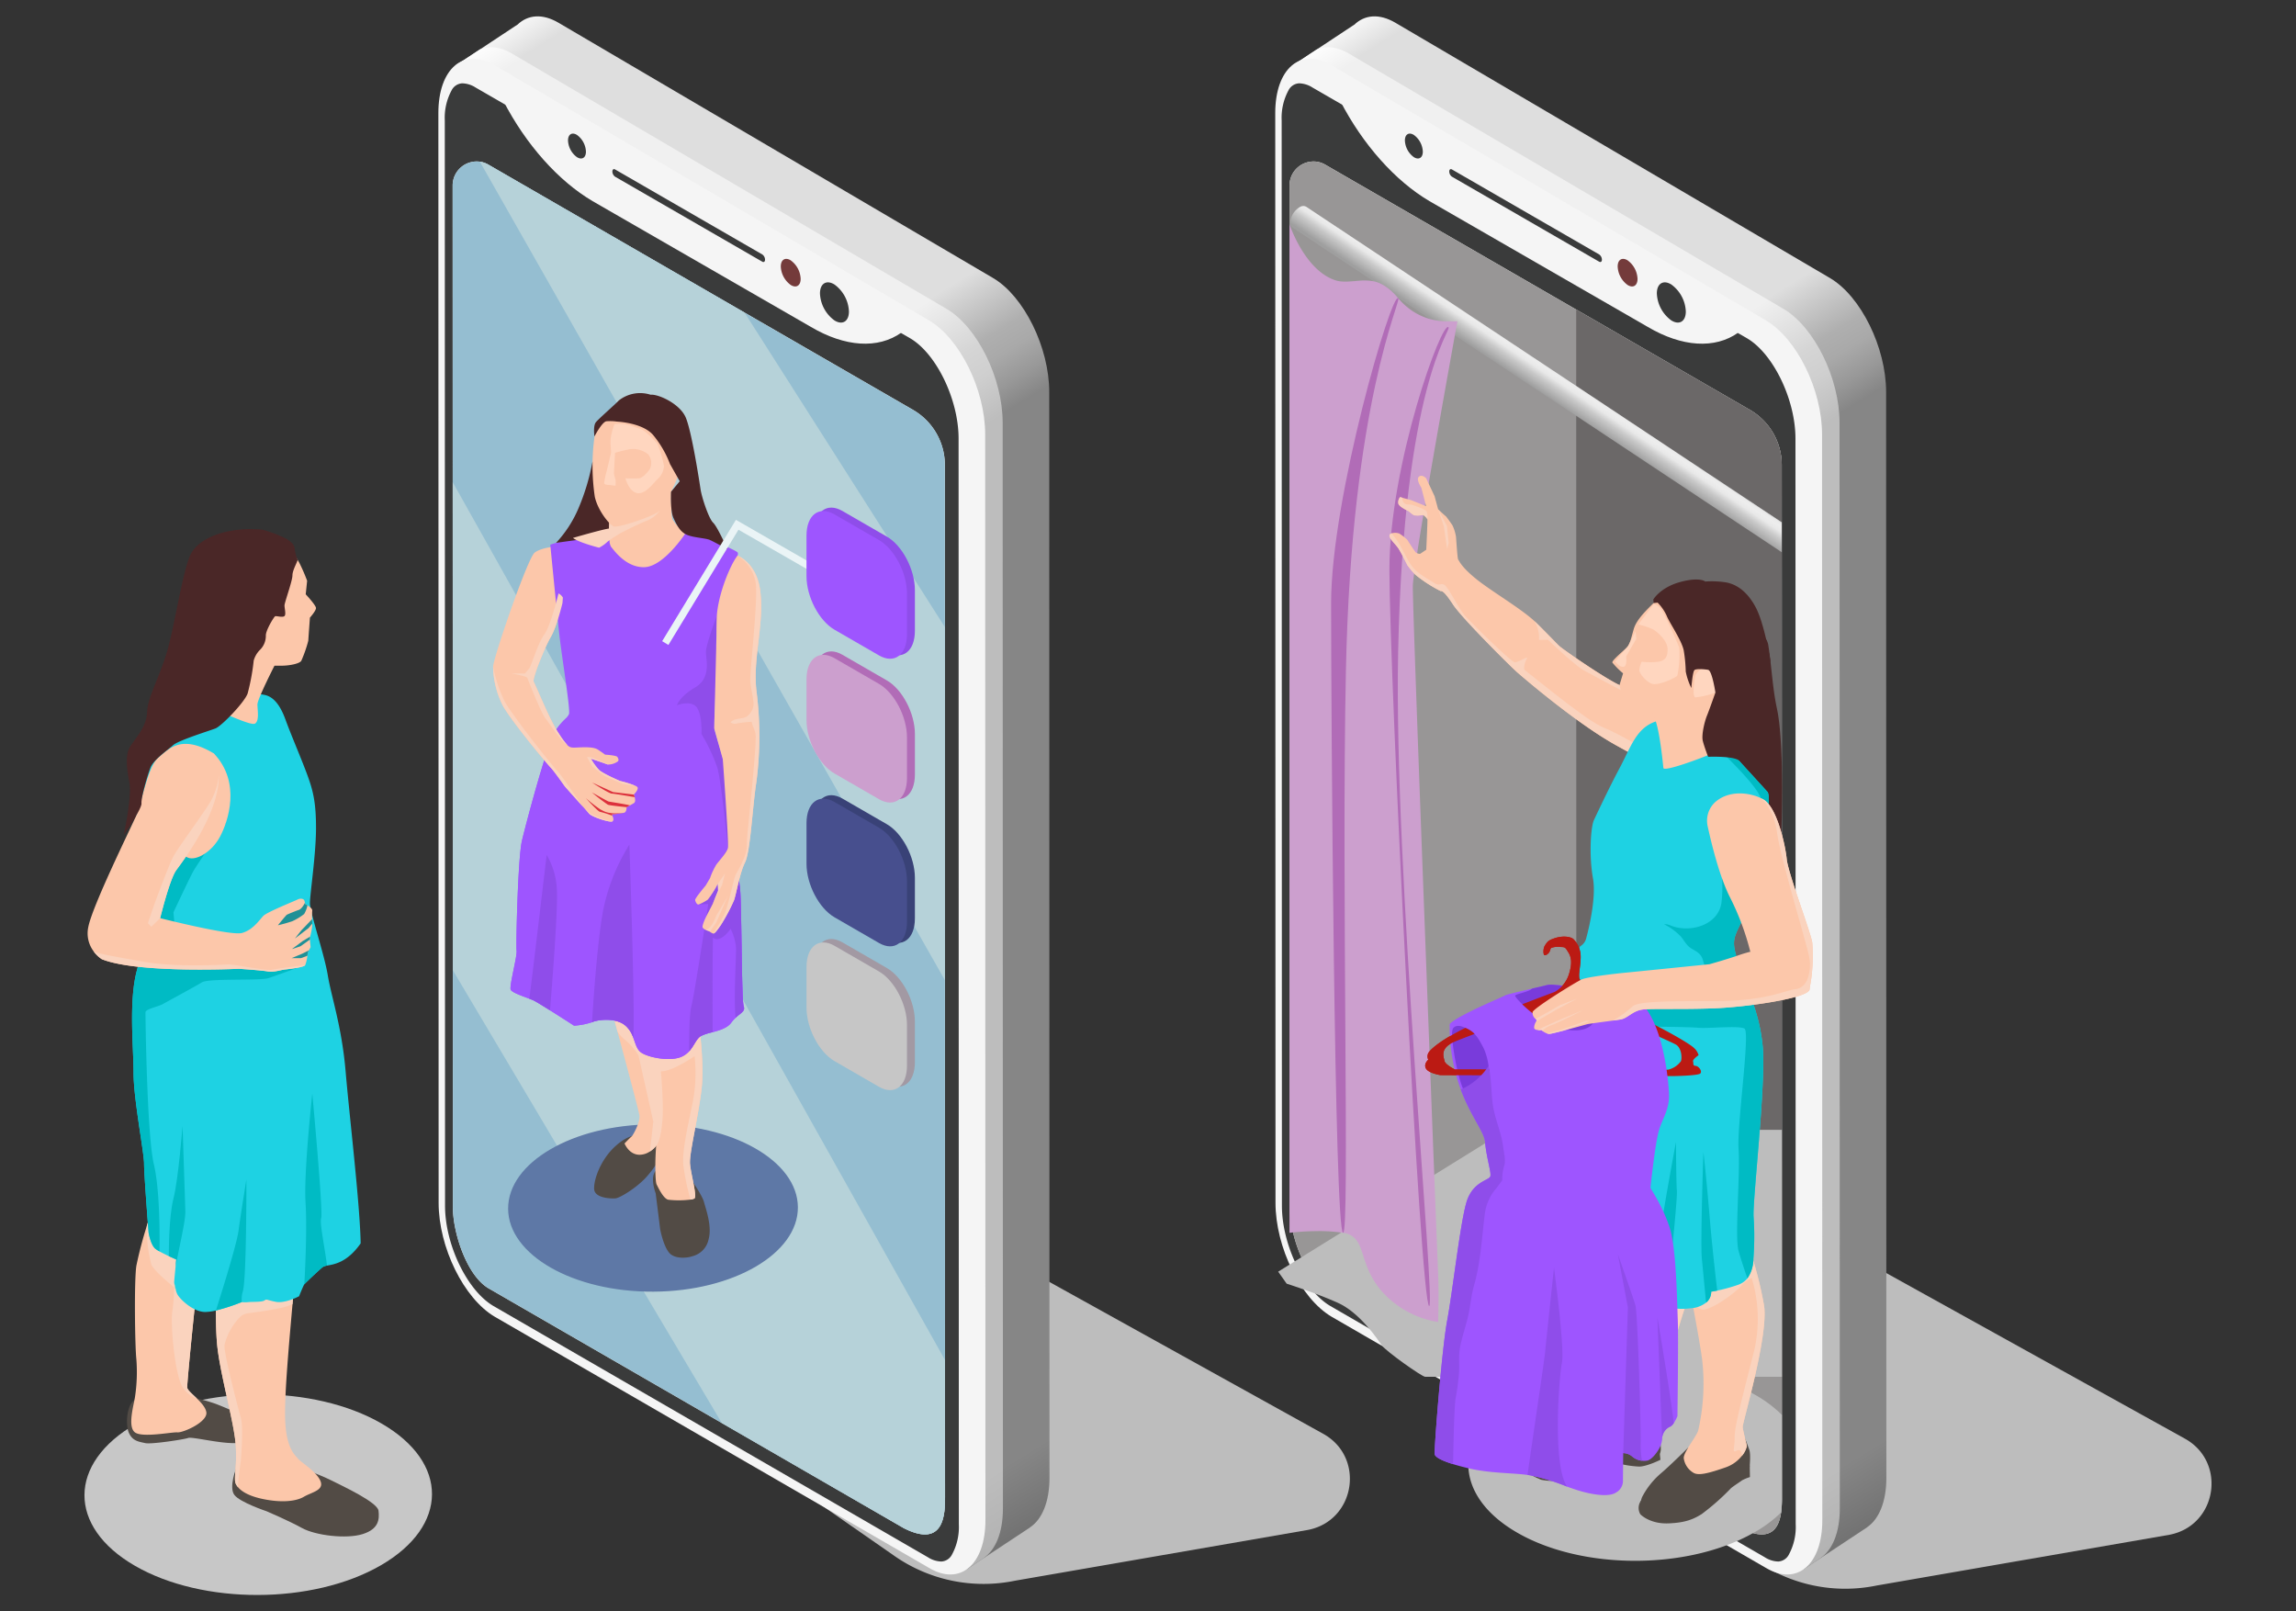 <?xml version="1.0" encoding="UTF-8"?> <svg xmlns="http://www.w3.org/2000/svg" xmlns:xlink="http://www.w3.org/1999/xlink" viewBox="0 0 570 400"><rect x="0" y="0" width="570" height="400" fill="#333333" stroke="none"/><defs><style>.cls-1{isolation:isolate;}.cls-2{fill:#bdbdbd;}.cls-2,.cls-22{mix-blend-mode:multiply;}.cls-3{fill:url(#Безымянный_градиент_505);}.cls-4{fill:url(#Безымянный_градиент_510);}.cls-5{fill:#f5f5f5;}.cls-6{fill:#3a3b3b;}.cls-7{fill:#f3f4f0;}.cls-8{fill:#95bed1;}.cls-9{fill:#b6d2d9;}.cls-10{fill:#743b3b;}.cls-11{fill:url(#Безымянный_градиент_505-2);}.cls-12{fill:url(#Безымянный_градиент_510-2);}.cls-13{fill:#989696;}.cls-14{fill:#6b6868;}.cls-15{fill:#5e78a6;}.cls-16{fill:#8f4dea;}.cls-17{fill:#b16cb7;}.cls-18{fill:#394277;}.cls-19{fill:#a299a3;}.cls-20{fill:#fcc7aa;}.cls-21{fill:#524b45;}.cls-22{fill:#fad3be;}.cls-23{fill:#9e55ff;}.cls-24{fill:#4a2727;}.cls-25{fill:#dc313c;}.cls-26{fill:#ffd6bf;}.cls-27{fill:#cc9fce;}.cls-28{fill:#474f8e;}.cls-29{fill:#c6c6c6;}.cls-30{fill:#eaf4f6;}.cls-31{fill:#c7c7c7;}.cls-32{fill:#1ed2e3;}.cls-33{fill:#00bbc4;}.cls-34{fill:#f5d9a9;}.cls-35{fill:#1f9096;}.cls-36{fill:url(#Безымянный_градиент_216);}.cls-37{fill:#bb1a13;}.cls-38{fill:#793bdb;}</style><linearGradient id="Безымянный_градиент_505" x1="1819.915" y1="1555.625" x2="2211.481" y2="1555.625" gradientTransform="matrix(-0.5, -0.848, 0.865, -0.532, -145.635, 2728.411)" gradientUnits="userSpaceOnUse"><stop offset="0" stop-color="#737373"></stop><stop offset="0.041" stop-color="#868686"></stop><stop offset="0.619" stop-color="#868686"></stop><stop offset="0.634" stop-color="#989898"></stop><stop offset="0.652" stop-color="#a9a9a9"></stop><stop offset="0.666" stop-color="#afafaf"></stop><stop offset="0.707" stop-color="#dedede"></stop><stop offset="0.977" stop-color="#dedede"></stop><stop offset="1" stop-color="#f9f9f9"></stop></linearGradient><linearGradient id="Безымянный_градиент_510" x1="1819.915" y1="1548.811" x2="2210.93" y2="1548.811" gradientTransform="matrix(-0.5, -0.848, 0.865, -0.532, -145.635, 2728.411)" gradientUnits="userSpaceOnUse"><stop offset="0" stop-color="#b3b3b3"></stop><stop offset="0.041" stop-color="#bdbdbd"></stop><stop offset="0.619" stop-color="#bdbdbd"></stop><stop offset="0.621" stop-color="#bebebe"></stop><stop offset="0.647" stop-color="#cfcfcf"></stop><stop offset="0.666" stop-color="#d5d5d5"></stop><stop offset="0.707" stop-color="#f0f0f0"></stop><stop offset="0.977" stop-color="#f0f0f0"></stop><stop offset="1" stop-color="#fff"></stop></linearGradient><linearGradient id="Безымянный_градиент_505-2" x1="1622.413" y1="1870.351" x2="2013.979" y2="1870.351" gradientTransform="matrix(-0.5, -0.848, 0.865, -0.532, -308.937, 2728.411)" xlink:href="#Безымянный_градиент_505"></linearGradient><linearGradient id="Безымянный_градиент_510-2" x1="1622.413" y1="1863.537" x2="2013.428" y2="1863.537" gradientTransform="matrix(-0.5, -0.848, 0.865, -0.532, -308.937, 2728.411)" xlink:href="#Безымянный_градиент_510"></linearGradient><linearGradient id="Безымянный_градиент_216" x1="1024.607" y1="96.737" x2="1020.548" y2="90.719" gradientTransform="matrix(-1, 0, 0, 1, 1405.155, 0)" gradientUnits="userSpaceOnUse"><stop offset="0.09" stop-color="#9f9f9f"></stop><stop offset="0.487" stop-color="#c9c9c9"></stop><stop offset="0.705" stop-color="#e8e8e8"></stop><stop offset="0.843" stop-color="#ededed"></stop><stop offset="0.939" stop-color="#ebebeb"></stop><stop offset="0.973" stop-color="#e4e4e4"></stop><stop offset="0.984" stop-color="#e0e0e0"></stop><stop offset="0.991" stop-color="#eaeaea"></stop></linearGradient></defs><g class="cls-1"><g id="Слой_1" data-name="Слой 1"><path class="cls-2" d="M221.891,386.129a38.7,38.7,0,0,0,30.11,6.261l72.738-12.611c11.762-2.311,14.239-18.042,3.756-23.855l-93.969-52.107a71.797,71.797,0,0,0-48.561-7.681l-75.543,12.465Z"></path><path class="cls-3" d="M128.44,6.151l-.008-.022-15.323,10.135,9.613,15.015,2.013,6.146.058,249.665c.002,11.05,6.275,23.774,13.94,28.276L234.109,371.389l5.941,18.142,15.681-10.371-.006-.019c2.944-1.961,4.82-6.279,4.818-12.312l-.062-269.533c-.003-11.05-6.275-23.775-13.939-28.277L138.662,5.65C134.627,3.28,130.99,3.664,128.44,6.151Z"></path><path class="cls-4" d="M248.984,374.474l-.062-269.533c-.002-11.05-6.275-23.775-13.94-28.277L127.103,13.295c-2.969-1.744-5.718-1.986-7.981-1.007l-2.083,1.377c-.051.047-.108.082-.157.13l-.007-.022-3.765,2.49,9.613,15.015,2.013,6.146.058,249.665c.002,11.05,6.275,23.774,13.94,28.276L234.109,371.389l5.941,18.142,4.123-2.727-.007-.019C247.109,384.824,248.986,380.507,248.984,374.474Z"></path><path class="cls-5" d="M122.831,326.868l107.88,62.383c7.665,4.503,13.934-.855,13.931-11.905l-.062-269.534c-.003-11.05-6.275-23.775-13.939-28.277L122.76,16.168c-7.665-4.503-13.934.855-13.931,11.905l.063,270.519C108.893,309.642,115.166,322.366,122.831,326.868Z"></path><path class="cls-6" d="M233.702,387.627a3.147,3.147,0,0,0,2.65-1.753,14.331,14.331,0,0,0,1.686-7.49l-.062-269.534c-.003-9.657-5.503-21.044-12.01-24.868L118.085,21.735a6.419,6.419,0,0,0-3.328-1.049,3.144,3.144,0,0,0-2.65,1.753,14.326,14.326,0,0,0-1.685,7.49l.062,269.399c.003,9.657,5.502,21.045,12.01,24.867L230.375,386.578A6.412,6.412,0,0,0,233.702,387.627Z"></path><path class="cls-7" d="M112.374,46.002l.019,73.701.028,121.147.009,58.79c0,6.318,3.419,17.029,8.919,20.207l51.785,29.897,6.057,3.502,45.207,26.106c10.219,5.165,10.219-3.902,10.219-7.86l-.009-33.873-.019-94.279-.009-87.655v-.009l-.009-40.237a15.83,15.83,0,0,0-7.906-13.694l-41.816-24.146h-.009l-22.985-13.276L121.256,40.883a5.852,5.852,0,0,0-2.118-.743A5.96,5.96,0,0,0,112.374,46.002Z"></path><path class="cls-8" d="M112.374,46.002l.019,73.701.028,121.147.009,58.79c0,6.318,3.419,17.029,8.919,20.207l51.785,29.897,6.057,3.502,45.207,26.106c10.219,5.165,10.219-3.902,10.219-7.86l-.009-33.873-.019-94.279-.009-87.655v-.009l-.009-40.237a15.83,15.83,0,0,0-7.906-13.694l-41.816-24.146h-.009l-22.985-13.276L121.256,40.883a5.852,5.852,0,0,0-2.118-.743A5.96,5.96,0,0,0,112.374,46.002Z"></path><path class="cls-9" d="M119.137,40.14l115.452,203.2-.009-87.655v-.009L184.849,77.599h-.009l-22.985-13.276L121.256,40.883A5.852,5.852,0,0,0,119.137,40.14Z"></path><path class="cls-9" d="M112.393,119.703l.028,121.147,66.77,112.395,45.207,26.106c10.219,5.165,10.219-3.902,10.219-7.86l-.009-33.873Z"></path><path class="cls-5" d="M147.118,49.929,201.313,81.153c8.508,5.012,16.673,5.526,22.463,1.414l.555-.936L124.978,23.793l-.013,1.268C130.558,35.878,138.61,44.917,147.118,49.929Z"></path><path class="cls-6" d="M210.755,77.326a8.717,8.717,0,0,0-3.596-6.7c-1.985-1.238-3.594-.246-3.593,2.216a8.716,8.716,0,0,0,3.595,6.7C209.146,80.78,210.755,79.788,210.755,77.326Z"></path><path class="cls-6" d="M145.464,37.643a5.394,5.394,0,0,0-2.225-4.146c-1.228-.766-2.224-.152-2.224,1.371a5.394,5.394,0,0,0,2.225,4.146C144.469,39.781,145.464,39.167,145.464,37.643Z"></path><path class="cls-10" d="M198.77,69.224a5.979,5.979,0,0,0-2.466-4.595c-1.362-.849-2.465-.169-2.465,1.519a5.978,5.978,0,0,0,2.466,4.595C197.666,71.593,198.771,70.912,198.77,69.224Z"></path><path class="cls-6" d="M152.702,43.865,189.251,64.967c.372.215.675-.013.675-.51h0a1.615,1.615,0,0,0-.675-1.289L152.702,42.066c-.372-.215-.674.013-.674.51h0A1.615,1.615,0,0,0,152.702,43.865Z"></path><path class="cls-2" d="M435.8,387.325a38.7,38.7,0,0,0,30.11,6.261l72.738-12.611c11.762-2.311,14.239-18.042,3.756-23.855l-93.969-52.107a71.797,71.797,0,0,0-48.561-7.681l-75.543,12.465Z"></path><path class="cls-11" d="M336.202,6.151l-.008-.022L320.871,16.264l9.613,15.015,2.013,6.146.058,249.665c.002,11.05,6.275,23.774,13.939,28.276l95.376,56.024,5.941,18.142,15.681-10.371-.006-.019c2.944-1.961,4.82-6.279,4.818-12.312l-.062-269.533c-.003-11.05-6.275-23.775-13.94-28.277L346.423,5.65C342.388,3.28,338.751,3.664,336.202,6.151Z"></path><path class="cls-12" d="M456.746,374.474l-.062-269.533c-.002-11.05-6.275-23.775-13.94-28.277L334.864,13.295c-2.969-1.744-5.718-1.986-7.981-1.007l-2.083,1.377c-.051.047-.108.082-.157.13l-.007-.022-3.765,2.49,9.613,15.015,2.013,6.146.058,249.665c.002,11.05,6.275,23.774,13.939,28.276l95.376,56.024,5.941,18.142,4.123-2.727-.007-.019C454.87,384.824,456.747,380.507,456.746,374.474Z"></path><path class="cls-5" d="M330.592,326.868,438.472,389.251c7.665,4.503,13.934-.855,13.931-11.905l-.062-269.534c-.003-11.05-6.275-23.775-13.94-28.277L330.521,16.168c-7.665-4.503-13.934.855-13.931,11.905l.063,270.519C316.654,309.642,322.928,322.366,330.592,326.868Z"></path><path class="cls-6" d="M441.463,387.627a3.147,3.147,0,0,0,2.65-1.753,14.332,14.332,0,0,0,1.686-7.49l-.062-269.534c-.003-9.657-5.503-21.044-12.01-24.868L325.846,21.735a6.419,6.419,0,0,0-3.327-1.049,3.144,3.144,0,0,0-2.65,1.753,14.327,14.327,0,0,0-1.685,7.49l.062,269.399c.003,9.657,5.502,21.045,12.01,24.867L438.137,386.578A6.413,6.413,0,0,0,441.463,387.627Z"></path><path class="cls-7" d="M320.135,46.002l.019,73.701.028,121.147.009,58.79c0,6.318,3.419,17.029,8.919,20.207l51.785,29.897,6.057,3.502L432.159,379.352c10.219,5.165,10.219-3.902,10.219-7.86l-.009-33.873-.019-94.279-.009-87.655v-.009l-.009-40.237a15.83,15.83,0,0,0-7.906-13.694l-41.816-24.146h-.009L369.616,64.323,329.017,40.883a5.851,5.851,0,0,0-2.118-.743A5.96,5.96,0,0,0,320.135,46.002Z"></path><path class="cls-13" d="M320.13,46.002l.019,73.701.028,121.147.009,58.79a33.073,33.073,0,0,0,2.899,12.458c1.505,3.382,3.558,6.327,6.02,7.748L367.084,341.772l8.9,5.138,4.905,2.834,6.057,3.502,45.207,26.106a16.681,16.681,0,0,0,3.047,1.226c4.979,1.375,6.503-1.849,6.968-5.119a28.252,28.252,0,0,0,.204-3.967l-.009-20.272V318.016l-.009-37.543-.009-37.134-.009-87.655V140.969l-.009-25.53a15.83,15.83,0,0,0-7.906-13.694l-41.816-24.146h-.009l-1.291-.753L369.611,64.323,329.012,40.883a5.852,5.852,0,0,0-2.118-.743A5.96,5.96,0,0,0,320.13,46.002Z"></path><path class="cls-14" d="M391.304,76.846V93.569l.028,121.147L391.341,273.506a33.049,33.049,0,0,0,2.889,12.459c1.514,3.382,3.568,6.327,6.029,7.748L438.239,315.638l4.125,2.378-.009-37.543-.009-37.134-.009-87.655V140.969l-.009-25.53a15.83,15.83,0,0,0-7.906-13.694l-41.816-24.146h-.009Z"></path><path class="cls-5" d="M354.879,49.929l54.195,31.225c8.508,5.012,16.673,5.526,22.463,1.414l.555-.936-99.354-57.838-.013,1.268C338.319,35.878,346.371,44.917,354.879,49.929Z"></path><path class="cls-6" d="M418.516,77.326a8.717,8.717,0,0,0-3.597-6.7c-1.985-1.238-3.594-.246-3.593,2.216a8.716,8.716,0,0,0,3.595,6.7C416.907,80.78,418.516,79.788,418.516,77.326Z"></path><path class="cls-6" d="M353.226,37.643a5.394,5.394,0,0,0-2.225-4.146c-1.228-.766-2.224-.152-2.224,1.371a5.394,5.394,0,0,0,2.225,4.146C352.23,39.781,353.226,39.167,353.226,37.643Z"></path><path class="cls-10" d="M406.531,69.224a5.979,5.979,0,0,0-2.466-4.595c-1.362-.849-2.465-.169-2.465,1.519a5.978,5.978,0,0,0,2.466,4.595C405.428,71.593,406.532,70.912,406.531,69.224Z"></path><path class="cls-6" d="M360.463,43.865,397.012,64.967c.372.215.675-.013.675-.51h0a1.615,1.615,0,0,0-.675-1.289L360.463,42.066c-.373-.215-.674.013-.674.51h0A1.615,1.615,0,0,0,360.463,43.865Z"></path><ellipse class="cls-15" cx="162.113" cy="299.875" rx="35.97" ry="20.766" transform="translate(-1.624 0.884) rotate(-0.311)"></ellipse><path class="cls-16" d="M209.137,155.467l11.042,6.375c3.839,2.217,6.952-.136,6.952-5.256V146.5c0-5.119-3.113-11.066-6.952-13.283l-11.042-6.375c-3.839-2.217-6.952.136-6.952,5.256v10.086C202.185,147.303,205.297,153.25,209.137,155.467Z"></path><path class="cls-17" d="M209.137,191.162l11.042,6.375c3.839,2.217,6.952-.136,6.952-5.256V182.195c0-5.119-3.113-11.067-6.952-13.283l-11.042-6.375c-3.839-2.217-6.952.136-6.952,5.256v10.086C202.185,182.998,205.297,188.945,209.137,191.162Z"></path><path class="cls-18" d="M209.137,226.857l11.042,6.375c3.839,2.217,6.952-.136,6.952-5.256V217.89c0-5.119-3.113-11.066-6.952-13.283l-11.042-6.375c-3.839-2.217-6.952.136-6.952,5.256v10.086C202.185,218.694,205.297,224.641,209.137,226.857Z"></path><path class="cls-19" d="M209.137,262.553l11.042,6.375c3.839,2.217,6.952-.136,6.952-5.256V253.586c0-5.119-3.113-11.067-6.952-13.283l-11.042-6.375c-3.839-2.217-6.952.136-6.952,5.256V249.27C202.185,254.389,205.297,260.336,209.137,262.553Z"></path><path class="cls-20" d="M127.378,169.808a39.619,39.619,0,0,0,4.151.03c.629-.084,1.013-.272.94-.665-.203-1.046,2.7-8.332,4.262-11.042,1.563-2.704,2.907-8.425,2.907-8.425s.044-.523.103-1.371c.221-3.499.558-12.516-1.851-12.648,0,0-3.398.192-5.143,1.482-1.747,1.278-10.338,26.329-10.323,28.306C122.438,167.452,125.092,169.788,127.378,169.808Z"></path><path class="cls-21" d="M158.627,281.833s-2.351-.544-5.969,2.799-5.286,8.271-5.156,10.538c.131,2.267,4.103,2.381,5.236,2.315,1.134-.065,5.206-2.583,7.581-5.132a25.084,25.084,0,0,0,3.749-5.339l2.972-8.515Z"></path><path class="cls-21" d="M171.374,292.498s2.959,4.198,3.399,5.894c.44,1.696,2.04,5.987,1.149,9.219a5.448,5.448,0,0,1-4.039,4.233c-1.237.459-4.469.786-5.827-.948-1.358-1.734-2.116-5.369-2.19-5.968-.075-.6-1.084-8.692-1.084-8.692s-1.452-3.704-.079-5.511C164.077,288.917,171.374,292.498,171.374,292.498Z"></path><path class="cls-20" d="M163.103,282.542c-.574,4.334-.49,10.718-.09,11.483.399.76,1.66,3.544,2.909,3.796a23.139,23.139,0,0,0,5.494-.034,2.884,2.884,0,0,0,.965-.267c.748-.495-.837-5.881-1.072-8.592-.234-2.711,2.164-11.943,2.905-19.038.735-7.094-1.093-18.534-1.093-18.534a11.074,11.074,0,0,0-.286-1.267c-2.808-10.111-16.978-9.385-16.714-7.269.078.624.722,3.734,1.585,7.974.764,3.735,1.698,8.344,2.576,12.893l.007.005C161.93,272.208,163.374,280.517,163.103,282.542Z"></path><path class="cls-20" d="M156.807,282.109c-.322.247-1.762,1.742-1.762,1.742s1.051,2.713,3.601,2.803a4.614,4.614,0,0,0,2.683-.804,6.534,6.534,0,0,0,1.577-1.421s1.221-.999,1.589-7.03c.361-6.037-1.201-20.761-2.097-26.434-.503-3.201-4.704-6.227-8.27-8.261a50.382,50.382,0,0,0-5.141-2.55s.696,2.55,1.712,6.308c.741,2.721,1.648,6.085,2.588,9.566,2.563,9.521,5.345,19.958,5.458,20.869C158.957,278.595,157.136,281.867,156.807,282.109Z"></path><path class="cls-22" d="M157.706,250.795c.764,3.735,1.698,8.344,2.576,12.893l.007.005a4.265,4.265,0,0,0,4.032,2.256c2.886-.153,8.115-3.777,8.115-3.777a38.371,38.371,0,0,1-.547,11.869c-1.326,6.456-2.624,12.013-2.213,15.457a59.541,59.541,0,0,0,1.74,8.29,2.884,2.884,0,0,0,.965-.267c.748-.495-.837-5.881-1.072-8.592-.234-2.711,2.164-11.943,2.905-19.038.735-7.094-1.093-18.534-1.093-18.534a11.074,11.074,0,0,0-.286-1.267c-.409.039-.84.099-1.294.174C168.147,250.827,161.534,249.751,157.706,250.795Z"></path><path class="cls-22" d="M150.699,246.463c.741,2.721,1.648,6.085,2.588,9.566a8.267,8.267,0,0,0,1.591,1.872,14.839,14.839,0,0,1,3.636,4.107l3.669,16.386s-.607,5.629-.854,7.456a6.534,6.534,0,0,0,1.577-1.421s1.221-.999,1.589-7.03c.361-6.037-1.201-20.761-2.097-26.434-.503-3.201-4.704-6.227-8.27-8.261Z"></path><path class="cls-23" d="M126.794,245.693c.412.862,4.364,2.038,5.658,2.644,1.292.594,10.069,6.277,10.069,6.277a18.091,18.091,0,0,0,4.46-.861c1.293-.618,5.781-1.251,8.241.799,2.466,2.049,2.119,5.369,3.877,6.672,1.764,1.303,7.298,2.366,10.112,1.102,2.814-1.264,3.149-4.046,4.695-5.079,1.546-1.033,6.028-1.129,7.646-3.389a8.093,8.093,0,0,1,1.056-1.197c1.308-1.229,2.469-1.641,2.021-2.84-.574-1.524-.483-26.428-.938-29.489-.462-3.066-2.612-25.584-3.883-30.498-1.27-4.914-2.34-7.777-2.495-9.024a11.153,11.153,0,0,1-.009-1.144c.103-3.916.87-15.977.69-17.416-.206-1.649-.476-1.767.371-9.229.082-.71.194-1.425.337-2.131,1.331-6.712,5.03-12.983,4.431-13.736-.664-.831-11.717-5.237-13.784-5.357-1.399-.081-8.055-.475-12.992-.615a46.181,46.181,0,0,0-5.155.022c-1.33.178-5.439,1.311-8.953,2.328-3.04.872-5.639,1.659-5.639,1.659s1.631,16.743,2.274,22.527c.647,5.777,2.764,18.453,2.367,19.568s-1.378,1.158-3.368,4.147c-1.984,2.988-7.317,23.066-8.311,27.3s-1.503,25.842-1.325,27.263S126.382,244.831,126.794,245.693Z"></path><path class="cls-23" d="M126.794,245.693c.33.69,2.931,1.583,4.619,2.219.422.16.781.305,1.039.424.516.234,2.218,1.282,4.088,2.456,2.808,1.769,5.981,3.821,5.981,3.821a18.091,18.091,0,0,0,4.46-.861c1.293-.618,5.781-1.251,8.241.799a6.903,6.903,0,0,1,2.001,3.057l.001.006c.553,1.453.869,2.863,1.875,3.608,1.764,1.303,7.298,2.366,10.112,1.102a5.579,5.579,0,0,0,1.865-1.353c1.234-1.335,1.716-2.985,2.829-3.726a11.812,11.812,0,0,1,3.021-1.022c1.745-.461,3.676-1.043,4.625-2.367,1.618-2.26,3.645-2.513,3.077-4.037-.574-1.524-.483-26.428-.938-29.489-.462-3.066-2.612-25.584-3.883-30.498-1.27-4.914-2.34-7.777-2.495-9.024a11.153,11.153,0,0,1-.009-1.144c-2.568,2.799-6.506,5.153-19.028,6.355-14.14,1.361-17.025-8.734-17.025-8.734-.397,1.115-1.378,1.158-3.368,4.147-1.984,2.988-7.317,23.066-8.311,27.3s-1.503,25.842-1.325,27.263S126.382,244.831,126.794,245.693Z"></path><path class="cls-16" d="M171.714,249.45c-.678,2.575-.573,7.903-.639,11.522,1.234-1.335,1.716-2.985,2.829-3.726a11.812,11.812,0,0,1,3.021-1.022c-.048-7.173-.133-29.925.516-33.069a16.5,16.5,0,0,0-.306-7.287S172.54,246.303,171.714,249.45Z"></path><path class="cls-16" d="M149.702,226.163c-1.667,9.19-2.722,27.589-2.722,27.589,1.293-.618,5.781-1.251,8.241.799a6.903,6.903,0,0,1,2.001,3.057c.465-6.915-.973-47.942-.973-47.942A48.979,48.979,0,0,0,149.702,226.163Z"></path><path class="cls-16" d="M131.412,247.912c.422.16.781.305,1.039.424.516.234,2.218,1.282,4.088,2.456,0,0,2.03-24.154,1.716-29.747a18.354,18.354,0,0,0-2.543-8.817S131.714,246.035,131.412,247.912Z"></path><path class="cls-16" d="M174.451,230.28s2.102,3.038,3.751,2.833c1.649-.205,3.183-2.553,3.183-2.553a13.222,13.222,0,0,1,1.332,4.578c.107,1.88-.607,12.224-.111,17.521,1.308-1.229,2.469-1.641,2.021-2.84-.574-1.524-.483-26.428-.938-29.489-.462-3.066-2.612-25.584-3.883-30.498-1.27-4.914-2.34-7.777-2.495-9.024a11.153,11.153,0,0,1-.009-1.144c.103-3.916.87-15.977.69-17.416-.206-1.649-.476-1.767.371-9.229.082-.71.194-1.425.337-2.131l-.001-.012s-3.496,8.979-3.444,11.007c.051,2.022,1.307,6.432-2.665,8.754s-4.521,4.418-4.521,4.418,3.587-1.361,4.946.601c1.359,1.962,1.133,6.551,1.133,6.551a45.587,45.587,0,0,1,3.921,8.298c1.042,3.524,2.636,19.967,2.636,19.967l-4.441,7.508-2.891,6.553,3.58-.197s.172,2.895.158,3.366C177.093,228.173,174.451,230.28,174.451,230.28Z"></path><path class="cls-24" d="M147.105,114.507a54.702,54.702,0,0,1-3.48,11.636,29.268,29.268,0,0,1-5.578,8.616s7.882-1.131,9.249-1.153c1.367-.023,5.866-2.232,5.866-2.232l1.902-2.014Z"></path><path class="cls-20" d="M124.916,175.315c2.515,4.302,10.986,14.407,11.793,15.22.813.812,3.35,4.454,3.532,4.687.13.166,2.827,3.186,4.609,5.173.029.039.057.066.079.094a.006.006,0,0,0,.007.005c.664.739,1.187,1.32,1.379,1.533.705.771,4.941,2.173,5.666,1.881a.426.426,0,0,0,.169-.112c.256-.288.066-.891-.105-1.278l-.007-.005a3.815,3.815,0,0,0-.18-.367,29.641,29.641,0,0,0,3.052-.381c.737-.195.635-1.401.635-1.401s.378-.193.846-.44l.006-.001c.307-.172.655-.362.955-.545.448-.263.36-.97.209-1.494a4.831,4.831,0,0,0-.225-.636s1.225-1.164.946-1.792a1.009,1.009,0,0,0-.426-.337l-.006.001a24.543,24.543,0,0,0-3.925-1.252s-4.238-1.804-5.214-2.748a14.822,14.822,0,0,1-2.016-2.787c.165.052,2.825.926,3.863,1.339a1.655,1.655,0,0,0,.519.112,4.034,4.034,0,0,0,2.291-.767c.323-.241.158-.781-.144-1.151-.301-.364-3.008-.538-3.008-.538s-.734-.566-1.781-1.245c-1.047-.685-3.171-.622-5.192-.522-1.18.056-1.695.083-2.388-.591a19.929,19.929,0,0,1-2.035-2.742c-2.328-3.436-4.906-10.045-6.353-13.055a4.396,4.396,0,0,0-2.141-1.98,12.907,12.907,0,0,0-4.884-1.078l-3.021-.64A22.086,22.086,0,0,0,124.916,175.315Z"></path><path class="cls-25" d="M150.903,199.756c.601.23,4.643.608,4.643.608s.378-.193.846-.44c-1.327-.34-5.031-.889-5.302-.959-.289-.073-4.143-2.26-4.143-2.26A44.5,44.5,0,0,0,150.903,199.756Z"></path><path class="cls-25" d="M151.893,197.002c.722.026,5.67.882,5.67.882a4.831,4.831,0,0,0-.225-.636l-5.15-.624-5.235-2.379C147.197,194.403,151.191,196.986,151.893,197.002Z"></path><path class="cls-25" d="M152.038,202.513a3.815,3.815,0,0,0-.18-.367,29.641,29.641,0,0,0,3.052-.381c-4.323.539-5.243-.637-5.759-.767a33.857,33.857,0,0,1-3.714-2.88c.339.378,3.093,3.414,3.518,3.403A21.406,21.406,0,0,1,152.038,202.513Z"></path><path class="cls-22" d="M124.916,175.315c2.515,4.302,10.986,14.407,11.793,15.22.813.812,3.35,4.454,3.532,4.687.13.166,2.827,3.186,4.609,5.173-.93-1.157-5.131-7.599-6.574-9.112-1.492-1.567-11.154-13.759-13.033-17.251a34.941,34.941,0,0,1-2.821-8.557A22.086,22.086,0,0,0,124.916,175.315Z"></path><path class="cls-22" d="M126.972,167.191s3.728.601,3.949,1.103c.052.127.278.714.607,1.544,1.008,2.517,2.968,7.296,3.922,8.548,1.274,1.668,4.143,6.015,5.406,6.584a19.929,19.929,0,0,1-2.035-2.742c-2.328-3.436-4.906-10.045-6.353-13.055-.203-1.046,2.7-8.332,4.262-11.042,1.563-2.704,2.907-8.425,2.907-8.425s.044-.523.103-1.371a2.75,2.75,0,0,0-1.083-1.022s-1.964,8.082-3.529,10.183c-1.565,2.101-3.352,8.03-3.681,8.375-.334.346-1.12,1.321-1.12,1.321Z"></path><path class="cls-22" d="M145.727,187.943l1.334,2.342s2.333,1.865,2.996,2.294c.662.423,4.569,2.018,4.569,2.018l3.226.523a24.543,24.543,0,0,0-3.925-1.252s-4.238-1.804-5.214-2.748a14.822,14.822,0,0,1-2.016-2.787c.165.052,2.825.926,3.863,1.339a1.655,1.655,0,0,0,.519.112s-3.375-1.43-3.707-1.645A5.347,5.347,0,0,0,145.727,187.943Z"></path><path class="cls-20" d="M151.701,135.743c.524.543,3.594,5.233,8.339,5.05,4.75-.191,10.033-8.266,10.033-8.266s-.305-.297-.725-.732a17.738,17.738,0,0,1-2.387-2.832c-.382-.866-.371-6.883-.371-6.883l-1.218-1.998c-1.402-1.768-14.087,3.785-14.009,5.249.017.381.013.979-.005,1.669-.041,1.43-.139,3.233-.158,4.203a4.135,4.135,0,0,0,.017.674c.058.218.037,1.268.101,2.228A3.325,3.325,0,0,0,151.701,135.743Z"></path><path class="cls-22" d="M142.248,133.53c1.373,1.144,6.484,2.431,6.484,2.431a8.917,8.917,0,0,0,1.824-1.244,4.893,4.893,0,0,1,.764-.613c.956-.686,2.427-1.587,2.603-1.683.125-.07,1.119-.596,2.433-1.241,1.147-.569,2.55-1.231,3.84-1.776a7.32,7.32,0,0,0,3.576-2.626c-1.835-2.95-8.252-1.273-12.413.221-.041,1.43-.139,3.233-.158,4.203C149.872,131.38,145.763,132.514,142.248,133.53Z"></path><path class="cls-20" d="M152.713,102.377s-4.26,1.648-5.048,5.501a52.74,52.74,0,0,0-.004,15.427c.724,3.36,3.602,6.959,4.723,7.378s10.228-2.646,11.39-3.907a40.696,40.696,0,0,0,4.712-9.011c.363-1.568-.047-10.143-2.82-12.03S152.713,102.377,152.713,102.377Z"></path><path class="cls-26" d="M152.569,105.288a13.836,13.836,0,0,0-.988,3.878c-.05,1.63.124,3.435.43,3.448a37.749,37.749,0,0,1,4.278-1.092,6.004,6.004,0,0,1,4.623,1.262,3.45,3.45,0,0,1,.447,3.586c-.463.768-1.799,2.254-2.699,2.366a32.655,32.655,0,0,1-3.4-.005s.808,3.221,2.894,3.671,4.273-2.766,5.097-3.477a4.688,4.688,0,0,0,1.581-3.191c-.075-1.006-1.323-5.316-1.785-5.765s-2.785-3.205-4.302-3.574C157.228,106.026,155.873,104.926,152.569,105.288Z"></path><path class="cls-26" d="M151.874,109.891l-.126,2.299-1.163,4.864a20.426,20.426,0,0,0-.599,2.83c.011.593,1.378.473,1.635.542.256.07,1.174.158,1.174.158a7.261,7.261,0,0,0,.017-1.548,8.971,8.971,0,0,1-.397-1.5l.352-6.59Z"></path><path class="cls-24" d="M153.15,104.657s.083.003.235.013c1.159.079,6.299.574,8.695,3.237a25.54,25.54,0,0,1,4.257,7.284l2.41,4.267-2.16,2.622s-.222,4.729.609,6.503c.83,1.774,1.585,3.354,3.203,4.117,1.617.762,4.622.844,5.746,1.313,1.124.469,4.453,2.337,4.453,2.337s-2.472-5.578-3.564-6.609c-1.093-1.031-2.815-6.296-3.108-8.239-.293-1.942-2.213-14.49-3.705-17.907s-6.812-5.798-8.717-5.611a8.533,8.533,0,0,0-7.889,1.44c-.85.918-4.923,4.471-5.673,5.376-.75.905-.363,3.544-.363,3.544s1.874-3.631,2.974-3.768A11.853,11.853,0,0,1,153.15,104.657Z"></path><path class="cls-20" d="M172.578,223.414c.056.45.449,1.162.797,1.118a1.81,1.81,0,0,0,.409-.136,12.44,12.44,0,0,0,1.931-1.069,34.167,34.167,0,0,0,2.451-3.831l.05-.085.062,1.716-1.323,3.21-1.593,3.091s-1.183,2.333-.911,2.854a1.575,1.575,0,0,0,.745.559l.006-.001a5.685,5.685,0,0,0,.878.305s.069.064.17.143a1.982,1.982,0,0,0,.817.446c.408.053,1.177-1.109,1.826-2.006a45.788,45.788,0,0,0,3.331-6.249c.533-1.437,1.397-6.72,2.738-9.396,1.34-2.682,1.846-13.858,2.825-20.069a87.85,87.85,0,0,0,.004-22.531c-.941-8.177,1.973-16.456.947-24.78-.851-6.872-5.367-8.66-5.648-8.765a.019.019,0,0,0-.013-.004c-2.043,2.709-5.001,10.287-5.152,15.574-.078,2.598-.051,4.427-.051,4.427l-.563,22.875,2.126,7.627s1.534,20.89,1.269,22.037c-.264,1.153-2.145,3.16-2.878,4.165a17.492,17.492,0,0,0-1.562,3.343l-1.09,1.859S172.522,222.964,172.578,223.414Z"></path><polygon class="cls-22" points="179.265 219.663 179.979 216.846 178.217 219.41 178.278 221.126 176.955 224.336 179.265 219.663"></polygon><path class="cls-22" d="M179.862,226.896a49.463,49.463,0,0,1-2.794,4.836c.408.053,1.177-1.109,1.826-2.006a45.788,45.788,0,0,0,3.331-6.249c.533-1.437,1.397-6.72,2.738-9.396,1.34-2.682,1.846-13.858,2.825-20.069a87.85,87.85,0,0,0,.004-22.531c-.941-8.177,1.973-16.456.947-24.78-.851-6.872-5.367-8.66-5.648-8.765a9.919,9.919,0,0,1,4.559,6.97c.478,4.611-1.426,21.088-1.389,23.824.023,1.714.537,3.365.722,5.059a3.949,3.949,0,0,1-1.311,3.859c-1.17,1.064-3.022.337-4.305,1.66a1.668,1.668,0,0,0,1.478.296,29.469,29.469,0,0,1,3.756-.42c.256,1.345,1.034,2.208,1.016,3.67-.029,2.282-.232,4.57-.416,6.844-.42,5.187-.974,10.362-1.453,15.544a45.44,45.44,0,0,0-.339,4.699c.033,2.706-2.442,6.443-2.858,7.408C182.141,218.312,180.76,224.957,179.862,226.896Z"></path><path class="cls-22" d="M175.203,230.838a5.685,5.685,0,0,0,.878.305s.069.064.17.143l1.587-2.311,2.84-6.523-2.887,4.927S176.639,230.592,175.203,230.838Z"></path><path class="cls-22" d="M144.936,200.494c.664.739,1.187,1.32,1.379,1.533.705.771,4.941,2.173,5.666,1.881a.426.426,0,0,0,.169-.112l-.012.002c-1.533.161-4.429-1.287-4.911-1.494A8.604,8.604,0,0,1,144.936,200.494Z"></path><path class="cls-22" d="M178.166,219.496l-2.451,3.831A34.167,34.167,0,0,0,178.166,219.496Z"></path><path class="cls-27" d="M207.173,192.015l11.042,6.375c3.84,2.217,6.952-.136,6.952-5.256V183.048c0-5.119-3.113-11.067-6.952-13.283l-11.042-6.375c-3.84-2.217-6.952.136-6.952,5.256v10.086C200.221,183.851,203.333,189.798,207.173,192.015Z"></path><path class="cls-28" d="M207.173,227.71l11.042,6.375c3.84,2.217,6.952-.136,6.952-5.256V218.743c0-5.119-3.113-11.066-6.952-13.283l-11.042-6.375c-3.84-2.217-6.952.136-6.952,5.256V214.427C200.221,219.546,203.333,225.494,207.173,227.71Z"></path><path class="cls-29" d="M207.173,263.406l11.042,6.375c3.84,2.217,6.952-.136,6.952-5.256V254.439c0-5.119-3.113-11.067-6.952-13.283l-11.042-6.375c-3.84-2.217-6.952.136-6.952,5.256v10.086C200.221,255.242,203.333,261.189,207.173,263.406Z"></path><polygon class="cls-30" points="165.937 160.103 183.33 131.496 204.598 143.725 205.5 142.154 182.7 129.042 164.389 159.162 165.937 160.103"></polygon><path class="cls-23" d="M207.173,156.32l11.042,6.375c3.84,2.217,6.952-.136,6.952-5.256V147.352c0-5.119-3.113-11.066-6.952-13.283l-11.042-6.375c-3.84-2.217-6.952.136-6.952,5.256v10.086C200.221,148.156,203.333,154.103,207.173,156.32Z"></path><path class="cls-31" d="M33.509,388.696c16.794,9.696,44.108,9.647,61.007-.11,16.899-9.757,16.985-25.527.191-35.223s-44.108-9.647-61.007.11C16.801,363.231,16.715,379,33.509,388.696Z"></path><path class="cls-21" d="M47.637,346.882a42.825,42.825,0,0,1,5.959,1.622c2.381.927,7.13,2.896,8.289,4.054a11.291,11.291,0,0,1,1.969,3.605,8.398,8.398,0,0,1-5.908,2.071c-3.938,0-10.309-1.622-11.236-1.274-.927.348-9.151,1.622-10.657,1.274-1.506-.348-3.128-.464-4.054-2.549s-.493-7.002,1.375-8.135C35.243,346.419,47.637,346.882,47.637,346.882Z"></path><path class="cls-21" d="M72.658,363.562s6.603,2.433,9.614,3.938,11.468,5.444,11.699,7.529c.232,2.085.116,4.517-3.938,5.792-4.054,1.274-11.699.347-15.059-1.506-3.359-1.854-8.803-4.17-8.803-4.17s-6.603-2.201-7.993-4.054c-1.39-1.853.348-6.719.927-7.529.579-.811,6.603-1.158,6.95-1.042C66.402,362.636,72.658,363.562,72.658,363.562Z"></path><path class="cls-20" d="M58.526,358.816c.347,5.442-.577,8.222,0,9.494a3.731,3.731,0,0,0,.514.813c.883,1.091,2.718,2.273,6.318,3.009,4.518.931,8.111.584,10.078-.577,1.974-1.161,5.212-1.619,4.059-4.052-1.161-2.433-4.983-4.636-5.56-5.449-.584-.806-2.78-2.196-3.128-9.264-.292-5.901,1.029-20.1,1.814-29.079.153-1.786.285-3.364.382-4.629a16.426,16.426,0,0,0-.931-6.443c-1.904-5.428-6.61-9.918-13.9-5.087A26.157,26.157,0,0,0,54.008,311.089s-.924,16.103,0,23.631C54.933,342.246,58.178,353.367,58.526,358.816Z"></path><path class="cls-20" d="M33.498,355.57c1.863,1.39,9.16-.118,10.55,0s7.527-2.551,7.18-4.983c-.167-1.154-1.223-2.335-2.294-3.378-1.189-1.161-2.398-2.148-2.453-2.759-.118-1.161,3.239-34.521,3.704-34.98.466-.466-10.835-14.428-12.163-10.196,0,0-.723,2.245-1.578,5.067v.007a96.353,96.353,0,0,0-2.592,9.869c-.577,3.823-.347,20.155,0,23.165a41.635,41.635,0,0,1-.354,9.501C33.157,348.967,31.642,354.18,33.498,355.57Z"></path><path class="cls-22" d="M58.526,358.816c.347,5.442-.577,8.222,0,9.494a3.731,3.731,0,0,0,.514.813c.243-3.072.758-6.624.758-6.624s.695-8.09,0-10.523-4.399-16.562-4.052-18.182a15.439,15.439,0,0,1,3.475-6.477c1.856-1.953,1.967-.82,10.655-2.676a11.976,11.976,0,0,0,2.745-.931c.153-1.786.285-3.364.382-4.629a16.426,16.426,0,0,0-.931-6.443l-13.9-5.087A26.157,26.157,0,0,0,54.008,311.089s-.924,16.103,0,23.631C54.933,342.246,58.178,353.367,58.526,358.816Z"></path><path class="cls-22" d="M37.557,313.869c.695,1.737,5.678,5.699,5.678,5.699a47.096,47.096,0,0,1-.466,6.116c-.459,3.128.584,15.061,2.433,18.418a6.795,6.795,0,0,0,3.732,3.107c-1.189-1.161-2.398-2.148-2.453-2.759-.118-1.161,3.239-34.521,3.704-34.98.466-.466-10.835-14.428-12.163-10.196,0,0-.723,2.245-1.578,5.067v.007A36.302,36.302,0,0,0,37.557,313.869Z"></path><path class="cls-32" d="M33.157,266.344c0,6.436,2.607,19.725,2.607,22.505s1.133,17.202,1.133,17.202.514,2.954,1.647,3.913a7.345,7.345,0,0,0,1.043.681l.049.028c.695.389,1.536.806,2.28,1.154,1.015.472,1.842.827,1.842.827s-.083.855-.181,1.897c-.153,1.578-.341,3.593-.341,3.753a8.607,8.607,0,0,0,.598,2.537,3.033,3.033,0,0,0,.181.41c.612,1.223,3.913,4.434,6.95,4.434a12.428,12.428,0,0,0,2.634-.368,49.732,49.732,0,0,0,6.401-2.085.196.196,0,0,1,.042.007,7,7,0,0,0,1.612-.007c1.126-.104,3.392.021,3.996-.41.605-.438.521-.09,2.87.347,2.342.431,5.727-1.39,5.727-1.39s1.042-2.613,1.306-2.961c.264-.347,3.475-3.385,4.518-4.253a2.626,2.626,0,0,1,1.112-.389c1.758-.334,4.976-.716,8.354-5.518-.167-9.73-2.78-31.449-3.732-42.66-.952-11.204-3.565-18.585-4.427-23.888-.876-5.303-4.434-15.638-4.434-17.897,0-2.259,1.474-11.815,1.508-18.418.028-6.603-.73-9.556-2.203-13.553-1.473-3.996-3.996-9.814-5.386-13.636-1.39-3.822-3.037-5.477-4.775-5.998-1.737-.521-7.131-.605-7.131-.605l-13.372-1.918-9.035,13.205s-2.78,15.728-2.961,17.723c-.09,1.07,1.606,6.158,3.204,11.217,1.39,4.413,2.704,8.806,2.704,10.509,0,3.642-3.558,10.592-5.56,18.327C31.941,248.802,33.157,259.922,33.157,266.344Z"></path><path class="cls-33" d="M75.553,318.818c.264-.347,3.475-3.385,4.518-4.253a2.626,2.626,0,0,1,1.112-.389c-.577-4.671-1.862-10.55-1.446-11.774.528-1.564-2.21-30.928-2.21-30.928s-2.148,19.634-1.675,27.001C76.325,305.842,75.553,318.818,75.553,318.818Z"></path><path class="cls-33" d="M59.221,305.494c-.521,3.962-5.623,19.822-5.623,19.822a49.732,49.732,0,0,0,6.401-2.085.196.196,0,0,1,.042.007,6.352,6.352,0,0,1,.222-2.592c.973-2.863.904-27.801.904-27.801S59.742,301.532,59.221,305.494Z"></path><path class="cls-34" d="M43.833,320.84c-.278-1.119-.494-2.036-.598-2.537A8.607,8.607,0,0,0,43.833,320.84Z"></path><path class="cls-33" d="M41.915,311.826c1.015.472,1.842.827,1.842.827s-.083.855-.181,1.897c.792-4.511,2.523-11.433,2.439-13.886-.118-3.406-.695-21.198-.695-21.198s-1.043,13.379-2.259,18.07C41.845,302.228,41.915,311.826,41.915,311.826Z"></path><path class="cls-34" d="M41.915,311.826l-2.28-1.154C40.33,311.061,41.171,311.478,41.915,311.826Z"></path><path class="cls-33" d="M33.157,266.344c0,6.436,2.607,19.725,2.607,22.505s1.133,17.202,1.133,17.202.514,2.954,1.647,3.913a7.345,7.345,0,0,0,1.043.681s.347-14.324-1.39-21.622c-1.737-7.298-2.085-36.836-2.085-37.705s3.128-1.39,4.344-2.085c1.216-.695,7.993-4.344,9.681-5.386,1.696-1.043,14.47-.348,16.528-1.043,2.057-.695,7.221-2.578,7.221-2.578l-23.749-4.198s-5.859-1.911-6.206-2.606c-.348-.695-.869-6.95-.869-6.95s3.823-8.166,4.865-10.078c1.043-1.911,8.125-12.059,8.125-12.059l-11.398-3.739s-3.836,5.629-7.861,11.634c1.39,4.413,2.704,8.806,2.704,10.509,0,3.642-3.558,10.592-5.56,18.327C31.941,248.802,33.157,259.922,33.157,266.344Z"></path><path class="cls-20" d="M43.062,207.706s1.564,4.451,3.649,5.223,5.908-1.487,7.906-5.223c1.998-3.736,5.357-13.466-1.535-20.677C44.191,194.935,43.062,207.706,43.062,207.706Z"></path><path class="cls-20" d="M23.254,236.174a7.991,7.991,0,0,0,2.03,1.939c8.973,3.593,33.993,2.377,33.993,2.377s5.331.348,7.068.632c1.737.292,3.301-.347,4.399-.459,1.105-.118,4.691-.521,5.039-1.105a9.028,9.028,0,0,0,.528-2.307c.07-.473.111-.82.111-.82l.278-.528.417-.799s-.139-1.098-.167-1.876a1.993,1.993,0,0,1,.049-.73,17.009,17.009,0,0,0,.528-2.843c0-.062,0-.195-.007-.375-.007-.285-.021-.681-.035-1.112v-.007a17.068,17.068,0,0,1,.035-2.092c.076-.459-.647-.994-1.189-1.32-.306-.188-.549-.306-.549-.306l-.076-.327c-.028-.104-.055-.243-.097-.424-.174-.751-1.216-.695-1.724-.403-.514.285-7.541,3.093-8.493,4.052-.959.959-2.523,3.475-5.303,4.254-2.78.785-20.329-3.677-20.329-3.677s2.314-9.494,3.941-11.815c1.355-1.939,10.793-13.914,10.641-23.742a11.692,11.692,0,0,0-1.258-5.331c-8.111-4.865-11.273-1.084-13.838,1.091-2.565,2.175-4.121,11.301-5.428,14.331-1.313,3.037-10.856,22.338-11.899,27.669A7.446,7.446,0,0,0,23.254,236.174Z"></path><path class="cls-35" d="M76.596,230.384l.924-1.105c-.007-.285-.021-.681-.035-1.112L74.817,230.947l-1.613,2.036Z"></path><path class="cls-35" d="M76.951,233.227a1.993,1.993,0,0,1,.049-.73L75.164,233.595l-2.697,2.001,2.127-.695Z"></path><path class="cls-35" d="M74.727,237.848l1.585-.598c.07-.473.111-.82.111-.82l.278-.528-1.71.862-2.606,1.084Z"></path><path class="cls-35" d="M75.512,226.895a7.311,7.311,0,0,0,.82-2.147c-.306-.188-.549-.306-.549-.306l-.076-.327c-.042.083-.744,1.494-1.501,1.751-.778.257-2.78,1.084-2.996,1.209-.215.132-2.217,2.613-2.217,2.613a36.813,36.813,0,0,0,3.565-1.001A15.087,15.087,0,0,0,75.512,226.895Z"></path><path class="cls-22" d="M23.254,236.174a7.991,7.991,0,0,0,2.03,1.939c8.973,3.593,33.993,2.377,33.993,2.377s5.331.348,7.068.632c1.737.292,3.301-.347,4.399-.459,1.105-.118,4.691-.521,5.039-1.105,0,0-6.443.813-8.139,1.161-1.689.347-9.383-1.39-11.12-1.3-1.738.084-12.941.695-20.413-.612C28.64,237.501,24.296,236.75,23.254,236.174Z"></path><path class="cls-22" d="M36.716,229.161l.862.897,2.182-2.141s2.314-9.494,3.941-11.815c1.355-1.939,10.793-13.914,10.641-23.742a17.397,17.397,0,0,1-2.036,6.568c-2.551,4.087-8.027,11.385-9.244,13.643-1.216,2.259-4.775,11.989-4.775,11.989Z"></path><path class="cls-20" d="M69.935,134.092a21.828,21.828,0,0,1,4.402,5.676,43.515,43.515,0,0,1,1.911,4.402l-.348,3.359s2.549,2.722,2.549,3.417-1.506,2.375-1.506,2.375-.406,5.444-.406,5.734a32.394,32.394,0,0,1-1.737,4.981c-.463.753-3.07,1.216-4.865,1.216H68.14s-4.228,8.282-4.228,9.614.521,3.996-.579,4.749c-1.1.753-10.194-3.881-12.047-4.112-1.853-.232-1.448-5.097-1.448-5.097s5.908-13.611,6.081-14.364C56.093,155.29,69.935,134.092,69.935,134.092Z"></path><path class="cls-24" d="M65.128,131.486a31.234,31.234,0,0,1,5.966,2.259c1.911,1.159,2.027,1.969,2.085,2.664a10.354,10.354,0,0,0,.69,2.484c.166.29-1.269,2.555-1.269,3.945s-1.969,6.719-1.969,7.471.463,2.317-.058,2.664c-.521.348-1.969-.116-2.259,0-.289.116-2.374,3.533-2.317,4.807a4.855,4.855,0,0,1-1.448,3.533,6.029,6.029,0,0,0-1.564,2.664,53.852,53.852,0,0,1-1.506,8.166c-.811,2.259-6.487,8.108-7.993,8.688s-9.209,2.954-10.541,4.17c-1.332,1.216-4.865,3.591-5.618,5.618-.753,2.027-2.317,7.414-2.201,8.804.116,1.39-4.402,7.819-4.402,7.819s2.085-9.499,1.39-13.031c-.695-3.533-.985-6.718.058-8.63,1.043-1.911,4.228-4.923,4.344-8.804.116-3.88,3.475-9.325,5.271-16.159,1.795-6.834,3.417-17.665,5.271-22.414C48.911,133.455,56.614,130.675,65.128,131.486Z"></path><path class="cls-2" d="M442.365,337.619V341.772H353.818c-.808,0-9.699-6.308-10.749-7.776-1.05-1.477-5.435-8.157-11.037-10.637-5.602-2.49-12.607-4.701-12.607-4.701L317.316,315.675l5.769-3.577,50.986-31.624h68.285Z"></path><path class="cls-2" d="M442.374,371.492a28.252,28.252,0,0,1-.204,3.967,32.065,32.065,0,0,1-6.55,4.887c-.139.084-.279.158-.418.232-16.37,9.207-42.467,9.17-58.558-.121-15.952-9.207-16.156-24.09-.66-33.548.279-.167.558-.334.845-.502a49.1,49.1,0,0,1,11.232-4.636,69.801,69.801,0,0,1,36.809,0,48.373,48.373,0,0,1,10.935,4.524,31.397,31.397,0,0,1,6.559,4.924Z"></path><path class="cls-36" d="M320.325,55.028v.158a1.487,1.487,0,0,0,.548,1.301l121.463,80.604V129.657L324.292,51.33a1.522,1.522,0,0,0-1.552.047A4.869,4.869,0,0,0,320.325,55.028Z"></path><path class="cls-27" d="M320.124,55.66V306.032a62.372,62.372,0,0,1,6.662-.42,39.633,39.633,0,0,1,6.649.42,4.758,4.758,0,0,1,3.44,2.004c1.787,2.55,1.723,7.111,5.843,12.141a23.649,23.649,0,0,0,14.306,7.994s.231-6.992,0-12.001c-.224-5.009-6.424-165.231-6.277-170.766.147-5.542,11.062-65.637,11.062-65.637h-2.711a15.364,15.364,0,0,1-9.654-3.454,15.969,15.969,0,0,1-2.305-2.263c-1.625-1.948-3.727-3.755-6.172-4.232a14.015,14.015,0,0,0-3.671-.119c-2.032.147-4.007.441-5.716-.105C323.872,67.142,320.124,55.66,320.124,55.66Z"></path><path class="cls-17" d="M344.933,141.417c0,26.11,7.698,182.447,9.87,182.798,1.709.273-8.835-108.08-7.7-162.417,1.387-66.394,13.202-79.706,12.509-80.54C357.986,79.31,344.933,115.299,344.933,141.417Z"></path><path class="cls-24" d="M416.404,173.562c-.193-2.006,2.488-5.313,3.432-6.919q1.505-2.561,3.104-5.066a14.888,14.888,0,0,1,1.522-2.34c.631-.654,1.532-.913,2.13-1.667.309-.389.539-.834.815-1.248,1.656-2.48,4.277-1.547,6.723-.625,1.992.751,4.488,2.097,4.857,4.428.834,5.276,1.033,10.599,2.164,15.841,1.907,8.841,1.085,30.704,1.085,30.704s-20.972-15.404-22.074-17.772C419.06,186.53,416.563,175.221,416.404,173.562Z"></path><path class="cls-20" d="M344.948,132.986c.031.835,1.565,2.144,2.241,3.177.67,1.033,2.2,4.138,2.2,4.138a21.708,21.708,0,0,0,1.987,2.363A34.249,34.249,0,0,0,357.658,146.726c.265-.026.779-.167,3.05,3.31s14.421,15.503,15.867,16.772c1.438,1.269,14.584,12.588,24.528,18.134,9.953,5.559,11.007,5.542,14.924,3.321a6.974,6.974,0,0,0,1.485-1.1c2.279-2.204,1.737-5.129.283-7.079-1.017-1.352-4.994-3.982-8.86-6.277-2.694-1.592-5.337-3.019-6.884-3.736-3.779-1.748-14.049-8.853-14.971-9.728-.922-.876-2.298-2.376-5.651-5.699-.148-.141-.296-.288-.457-.434-3.538-3.263-10.619-7.367-14.449-10.447-4.005-3.225-4.327-4.735-4.513-4.844-.187-.116-.5-5.188-.546-5.67a10.605,10.605,0,0,0-.888-2.863c-.361-.535-1.533-2.182-1.668-2.261-.14-.071-1.881-1.705-1.881-1.705l-.884-3.258-2.105-4.463s-1.022-1.042-1.794-.355c-.771.694.613,2.714.613,2.714l1.188,4.594-3.705-1.494-2.168-.587-.585-.155a1.925,1.925,0,0,0-.41,1.665c.296.809,2.547,1.817,2.547,1.817a8.385,8.385,0,0,0,1.33,1.019,7.322,7.322,0,0,0,2.279-.086s.988.693,1.035,1.174c.046.481-.288,7.46-.288,7.46l-1.534,1.027a1.854,1.854,0,0,1-1.039-.336c-.34-.319-2.158-3.185-2.158-3.185a14.371,14.371,0,0,0-1.948-1.523,3.127,3.127,0,0,0-1.858-.068C345.188,132.485,344.932,132.678,344.948,132.986Z"></path><polygon class="cls-22" points="357.026 126.417 358.444 130.635 359.17 135.713 359.251 136.276 359.64 134.831 359.233 130.603 357.026 126.417"></polygon><path class="cls-22" d="M347.178,125.079c.296.809,2.547,1.817,2.547,1.817a8.385,8.385,0,0,0,1.33,1.019,7.322,7.322,0,0,0,2.279-.086s.988.693,1.035,1.174a5.168,5.168,0,0,0-.197-2.05c-.308-.498-2.675-1.326-3.49-1.6-.821-.273-1.618.156-2.22-.617a1.421,1.421,0,0,1-.289-1.169l-.585-.155A1.925,1.925,0,0,0,347.178,125.079Z"></path><path class="cls-22" d="M407.686,173.785a4.06,4.06,0,0,0,1.248.021c-2.694-1.592-5.337-3.019-6.884-3.736-3.779-1.748-14.049-8.853-14.971-9.728-.922-.876-2.298-2.376-5.651-5.699-.148-.141-.296-.288-.457-.434a8.209,8.209,0,0,1,1.094,4.638l2.22-.038s6.803,6.482,9.029,7.668C395.539,167.656,405.942,173.362,407.686,173.785Z"></path><path class="cls-22" d="M344.948,132.986c.031.835,1.565,2.144,2.241,3.177.67,1.033,2.2,4.138,2.2,4.138a21.708,21.708,0,0,0,1.987,2.363A34.249,34.249,0,0,0,357.658,146.726c.265-.026.779-.167,3.05,3.31s14.421,15.503,15.867,16.772c1.438,1.269,14.584,12.588,24.528,18.134,9.953,5.559,11.007,5.542,14.924,3.321a6.974,6.974,0,0,0,1.485-1.1c-5.067.959-7.82-.436-7.82-.436s-7.763-4.532-11.001-5.859c-3.239-1.328-6.674-4.108-8.685-5.555-2.019-1.453-11.226-8.773-11.486-8.987-.252-.208-.162-1.681.503-2.744.659-1.056-2.025.899-2.976.814-.944-.085-11.111-10.072-12.574-11.81-1.455-1.739-4.017-7.003-4.939-7.442-.922-.439-1.248.416-2.535-.46-1.288-.876-3.62-1.995-5.138-3.728-1.519-1.733-3.079-5.806-4.663-7.645a5.319,5.319,0,0,1-.653-.93C345.188,132.485,344.932,132.678,344.948,132.986Z"></path><path class="cls-21" d="M379.705,361.991s2.318-3.332,4.876-3.578c2.557-.246,7.016-3.234,8.983-3.845s17.859.187,17.859.187l.628,2.655a9.113,9.113,0,0,1,.252,2.615c-.137,1.01-.475,1.16-.475,1.16s-8.784.142-10.151.567c-1.367.425-8.066,3.944-10.908,4.276s-7.444.658-8.895.211c-1.451-.447-2.704-2.496-2.704-2.496Z"></path><path class="cls-21" d="M410.162,359.118l1.909,1.758.145,1.505s-3.397,1.676-5.273,1.681a25.776,25.776,0,0,1-4.697-.662s-7.302,2.138-7.582,2.269c-.281.131-3.321.834-5.886,1.609a15.385,15.385,0,0,1-6.152.064s-2.866-1.132-2.916-1.655-.229-2.383-.229-2.383Z"></path><path class="cls-21" d="M433.256,357.197s.623,1.545,1.03,2.722c.406,1.177.049,4.496.049,4.496a52.451,52.451,0,0,1-6.511,5.143c-2.445,1.408-3.169,5.466-9.983,7.178s-10.366-1.055-10.416-1.578a5.634,5.634,0,0,1,.245-3.543,19.597,19.597,0,0,1,4.547-5.775c2.442-2.053,6.891-6.493,6.891-6.493Z"></path><path class="cls-21" d="M433.872,363.083l.514.774.05,2.807a12.092,12.092,0,0,0-1.946.803c-.284.247-2.73,1.802-2.918,2.128a58.045,58.045,0,0,1-7.138,6.274c-1.952,1.2-3.911,2.136-8.282,2.293-4.371.157-6.689-1.995-6.937-2.279a3.132,3.132,0,0,1,.105-3.271C408.265,371.251,433.872,363.083,433.872,363.083Z"></path><path class="cls-20" d="M418.007,361.999a4.968,4.968,0,0,0,2.461,3.634c1.236.704,3.643.121,7.845-1.34a8.854,8.854,0,0,0,4.114-2.881,5.631,5.631,0,0,0,1.235-2.449c-.034-.349-.948-3.78-1.037-4.707s6.483-22.794,5.307-30.191a94.066,94.066,0,0,0-3.895-14.87c-2.96-9.4-5.767-14.288-8.267-16.49-6.235-5.474-10.567,5.747-10.567,5.747s1.988,9.683,3.924,19.709c.137.691.267,1.382.403,2.065a.15.15,0,0,0,.013.055c1.314,6.848,2.536,13.551,3.013,17.115a52.033,52.033,0,0,1-.904,17.443C421.548,356.147,417.862,360.486,418.007,361.999Z"></path><path class="cls-20" d="M392.282,355.558s.439.901,3.43,2.725c2.497,1.526,12.093.314,15.29-.48.633-.153,1.021-.288,1.046-.389.181-.608-1.836-5.693-1.391-7.144.452-1.451,6.409-22.407,7.9-26.436.585-1.598.069-6.299-.774-11.398-1.284-7.78-3.319-16.488-3.319-16.488l-12.453,14.452s-.01.332-.038.926c-.088,2.225-.317,8.181-.579,14.596-.37,9.023-.8,18.961-.948,20.643C400.17,349.759,392.282,355.558,392.282,355.558Z"></path><path class="cls-22" d="M417.074,302.44,419.122,318.086l.007.077c.038.25.159,1.068.403,2.065a.15.15,0,0,0,.013.055c.538,2.221,1.669,5.273,3.705,4.788,3.152-.747,8.374-4.916,8.992-5.884a8.41,8.41,0,0,1,2.628-1.949,34.853,34.853,0,0,1,.537,18.367c-2.489,9.825-4.818,18.531-4.752,20.967.052,2.444-.6,3.858.088,3.687.687-.172,1.547-.958,1.686,1.14l.001.014a5.631,5.631,0,0,0,1.235-2.449c-.034-.349-.948-3.78-1.037-4.707s6.483-22.794,5.307-30.191a94.066,94.066,0,0,0-3.895-14.87c-2.96-9.4-5.767-14.288-8.267-16.49C422.345,296.295,417.074,302.44,417.074,302.44Z"></path><path class="cls-22" d="M408.918,350.121c.061,2.542,1.658,5.379,1.975,6.848a5.401,5.401,0,0,1,.109.834c.633-.153,1.021-.288,1.046-.389.181-.608-1.836-5.693-1.391-7.144.452-1.451,6.409-22.407,7.9-26.436.585-1.598.069-6.299-.774-11.398-6.174-1.334-13.282-2.276-13.505-2.254a22.994,22.994,0,0,0-2.304,1.144c-.088,2.225-.317,8.181-.579,14.596,3.642.987,9.403,2.192,10.3,2.809,1.13.771,2.376,1.798,2.376,1.798S408.841,347.573,408.918,350.121Z"></path><path class="cls-32" d="M383.053,313.282s.112,1.165,3.956,3.371c3.852,2.212,11.253,2.323,11.253,2.323s5.87,2.483,8.912,3.597a19.661,19.661,0,0,0,3.4.883,25.562,25.562,0,0,0,3.167.364.228.228,0,0,1,.018.041c.171.244,1.246,1.463,6.054.895a6.787,6.787,0,0,0,3.736-1.401,3.402,3.402,0,0,0,1.267-2.712s.556-.075,1.501-.271a41.389,41.389,0,0,0,5.142-1.424,5.146,5.146,0,0,0,2.344-1.605,8.537,8.537,0,0,0,1.488-4.866,72.035,72.035,0,0,0,.061-10.331c-.346-3.598,3.132-33.261,2.248-42.446-.884-9.177-4.21-14.487-6.102-20.759-1.899-6.271-1.145-5.753,2.356-13.247,3.501-7.495,6.263-27.58,4.941-29.1-1.314-1.513-14.809-16.17-14.809-16.17a35.16,35.16,0,0,0-4.355-1.228c-2.659-.567-6.032-.954-8.562-.105-4.881,1.638-6.188,6.339-8.974,11.548-2.786,5.202-6.379,12.917-6.379,12.917-.825,1.74-1.253,8.918-.256,14.453,1.005,5.534-1.717,15.065-1.717,15.065a3.122,3.122,0,0,1-1.35,1.77c-1.108.698-2.569,9.869-4.561,23.313C385.84,271.608,383.053,313.282,383.053,313.282Z"></path><path class="cls-20" d="M417.683,148.774s-3.826-2.271-6.887.663c-3.061,2.934-4.665,4.848-5.215,6.749-.55,1.9-.929,3.755-1.623,4.467-.694.712-3.846,3.303-3.68,3.815a19.421,19.421,0,0,0,2.662,2.676l-.891,2.93a14.221,14.221,0,0,1,.334,1.64,36.027,36.027,0,0,0,.481,4.998c.289.559,2.082.914,4.557,1.028,2.474.114,9.852-1.125,11.469-2.043,1.618-.918,2.529-3.645,3.478-5.966.95-2.32,2.893-4.677,2.903-8.842C425.281,156.723,417.683,148.774,417.683,148.774Z"></path><path class="cls-33" d="M422.887,285.988s-.771,22.477-.391,26.431l1.053,10.935a3.402,3.402,0,0,0,1.267-2.712s.556-.075,1.501-.271c0,0-1.177-9.733-1.93-18.81C423.632,292.483,422.887,285.988,422.887,285.988Z"></path><path class="cls-33" d="M411.859,309.101c.079,1.703-.809,9.143-1.286,14.355a25.562,25.562,0,0,0,3.167.364s2.757-26.194,2.567-28.167c-.19-1.974-.229-12.175-.229-12.175S411.736,306.649,411.859,309.101Z"></path><path class="cls-33" d="M389.355,261.768a3.613,3.613,0,0,0,2.805,1.138s7.689-1.796,9.954-2.605c2.266-.802,4.181-5.329,6.166-5.401,1.985-.072,10.791.017,13.395.238,2.604.214,9.915-.602,11.399.191s-1.909,24.114-1.461,29.933c.441,5.827-.946,21.677-.039,25.109.411,1.565,1.343,4.375,2.227,6.972a8.537,8.537,0,0,0,1.488-4.866,72.035,72.035,0,0,0,.061-10.331c-.346-3.598,3.132-33.261,2.248-42.446-.884-9.177-4.21-14.487-6.102-20.759-1.899-6.271-1.145-5.753,2.356-13.247,3.501-7.495,6.263-27.58,4.941-29.1-1.314-1.513-14.809-16.17-14.809-16.17a35.16,35.16,0,0,0-4.355-1.228c-.234,2.465,1.688,6.207,2.351,5.996,1.025-.317,5.957,2.009,5.957,2.009s8.226,7.802,9.18,10.919c.951,3.104-10.409,8.286-10.508,8.331-.42.191.83,10.115.866,10.98a33.493,33.493,0,0,1-.123,6.77c-.914,5.544-7.764,7.354-12.345,5.647a9.02,9.02,0,0,0-.938-.332,2.911,2.911,0,0,0-.953-.077,15.185,15.185,0,0,1,4.08,2.947c.838.951,1.454,2.268,2.545,2.966,1.189.761,2.264,1.102,2.888,2.568.247.581,1.89,7.095,2.348,7.011-3.057.562-23.043,3.809-25.665,4.568-2.622.766-9.58,5.765-9.58,5.765S388.175,260.474,389.355,261.768Z"></path><path class="cls-37" d="M354.031,265.283c.699,1.165,3.555,1.593,3.555,1.593l57.679.254s6.327-.081,6.858-.66c.531-.579-.412-1.837-1.176-1.881-.765-.044-.471-.6-.626-1.113-.155-.513,1.365-1.539,1.365-1.539a3.796,3.796,0,0,0-1.17-1.823c-1.034-1.015-6.818-4.388-12.716-7.163s-14.698-9.04-15.452-9.66c-.755-.621.072-3.272.059-5.691a6.111,6.111,0,0,0-1.648-4.328c-.65-.817-2.78-1.008-4.602-.437-1.822.571-1.991.939-2.57,1.787-.578.848-.471,2.421-.157,2.479.313.058.649-.107,1.047-.541.398-.434.344-1.001.628-1.248a5.08,5.08,0,0,1,2.368-.228c1.16.021,1.144.154,1.872,1.315.728,1.162,1.053,2.714.101,5.621a7.799,7.799,0,0,1-3.48,4.206s-16.748,6.216-22.513,9.089c-5.764,2.873-8.137,5.034-8.756,5.915a1.851,1.851,0,0,0-.117,1.829S353.333,264.119,354.031,265.283Zm6.815-6.58c3.48-1.625,28.34-10.236,30.339-10.193,0,0,23.775,9.969,25.038,10.903,1.263.934,1.365,3.212,1.089,4.001a5.408,5.408,0,0,1-3.255,2.132c-.767-.044-52.974-.12-52.974-.12s-2.342-1.182-2.49-2.106C358.445,262.395,357.367,260.329,360.846,258.704Z"></path><path class="cls-23" d="M416.439,351.524a9.936,9.936,0,0,1-.919,1.762,2.924,2.924,0,0,1-.78.808,3.326,3.326,0,0,0-2.096,3.206,6.029,6.029,0,0,1-.719,2.24c-.808,1.529-2.098,2.823-2.877,3.012a3.958,3.958,0,0,1-1.408.056,4.403,4.403,0,0,1-2.393-1.022,3.603,3.603,0,0,0-2.273-.87l.004.029c-.007.466-.076,6.64-.063,7.052a3.325,3.325,0,0,1-1.728,2.706c-1.578,1.107-5.678.724-10.18-.779-.711-.24-1.373-.468-1.979-.683l0-.005a50.654,50.654,0,0,0-8.866-2.755c-.302-.054-.611-.102-.936-.142-3.954-.543-9.213-.385-14.509-1.621q-2.323-.545-3.984-1.065c-2.99-.925-4.444-1.77-4.562-2.473-.176-.953,1.75-25.967,3.1-33.148s3.247-24.329,4.815-29.476a9.046,9.046,0,0,1,.679-1.66c.063-.12.126-.236.195-.35.062-.109.123-.213.19-.311a5.461,5.461,0,0,1,.438-.619c.058-.071.115-.142.173-.212s.121-.135.179-.2c.058-.071.121-.13.178-.195.12-.124.247-.235.366-.348.063-.053.119-.107.182-.16.188-.154.368-.298.547-.43.185-.126.363-.247.539-.358.061-.036.115-.068.176-.105.054-.037.115-.068.168-.1.054-.032.114-.063.167-.095.161-.096.32-.18.472-.26.038-.023.076-.04.114-.063.129-.066.25-.134.357-.198a2.269,2.269,0,0,0,.659-.482.445.445,0,0,0,.076-.108.612.612,0,0,0,.059-.149c.217-1.089-.942-4.351-1.327-8.49-.227-2.552-3.533-6.329-6.034-13.02a45.328,45.328,0,0,1-2.742-16.233c1.734-2.025,13.212-6.752,13.773-7.118.346-.227,3.755-1.004,6.622-1.66l0-.006c1.715-.39,3.234-.74,3.809-.907,1.168-.348,8.524.749,12.068,1.313,1.153.178,1.898.305,1.898.305l9.095,2.622c2.173,1.947,3.76,5.129,5.072,9.579a62.483,62.483,0,0,1,2.062,12.385c.422,4.262-1.41,6.605-2.389,9.669-.981,3.075-2.134,14.205-2.171,14.414-.017.155,1.393,2.215,2.823,5.149l-0.0.005a36.125,36.125,0,0,1,1.98,4.874c1.657,5.285,1.792,18.227,1.981,22.732C416.703,332.066,416.439,351.524,416.439,351.524Z"></path><path class="cls-38" d="M376.141,247.15c-.069.138.577.969,1.708,2.077l.069.069a30.482,30.482,0,0,0,2.701,2.331c.347.254.693.531,1.062.785a18.045,18.045,0,0,0,6.81,3.139c6.024,1.039,7.086-1.777,7.387-2.054a8.572,8.572,0,0,0,.508-2.332c.023-.139.046-.3.069-.439a15.795,15.795,0,0,0,.162-3.67,2.718,2.718,0,0,0-.208-.785,2.112,2.112,0,0,0-.115-.184l-.023-.023a1.62,1.62,0,0,0-.093-.231,1.354,1.354,0,0,0-.323-.046c-.6-.116-1.293-.208-2.031-.323-1.892-.277-4.085-.577-5.932-.785-.693-.069-1.316-.139-1.87-.185a6.864,6.864,0,0,0-1.916.023c-.577.162-2.1.508-3.808.901v.023C379.649,246.203,376.349,246.711,376.141,247.15Z"></path><path class="cls-38" d="M360.491,256.914c.023.462.046.969.115,1.57a1.553,1.553,0,0,0,.046.323c.046.738.162,1.57.3,2.424.208,1.362.485,2.793.808,4.201.116.508.231.992.369,1.477.277,1.039.554,1.985.877,2.839q.346.9.692,1.592c.069.116.161.254.231.369a4.853,4.853,0,0,0,5.794,2.285s.046-.762.092-1.939c.023-.554.023-1.2.023-1.893,0-.992-.023-2.101-.092-3.232-.023-.485-.069-.993-.116-1.477a15.589,15.589,0,0,0-1.246-5.124c-.439-.877-.831-1.569-1.177-2.146a9.299,9.299,0,0,0-1.154-1.524,4.874,4.874,0,0,0-.739-.669,8.037,8.037,0,0,0-1.524-.831c-.208-.092-.439-.185-.669-.277,0,0-1.662-.715-2.424.462A3.624,3.624,0,0,0,360.491,256.914Z"></path><path class="cls-37" d="M354.027,265.293c.693,1.154,3.555,1.593,3.555,1.593l4.547.023,7.618.023c-.023-.485-.069-.993-.116-1.477-3.762-.023-6.625-.023-7.871-.023h-.669s-2.355-1.177-2.493-2.1c-.161-.924-1.177-2.932,2.054-4.524.069-.023.116-.069.185-.092.808-.369,2.724-1.108,5.217-2.055a4.874,4.874,0,0,0-.739-.669,8.037,8.037,0,0,0-1.524-.831c-.115.046-.231.116-.346.162-1.108.554-2.077,1.085-2.955,1.592-3.647,2.054-5.286,3.601-5.794,4.317a1.825,1.825,0,0,0-.115,1.823S353.335,264.116,354.027,265.293Zm31.947-19.066s-3.601,1.339-8.056,3.07a30.482,30.482,0,0,0,2.701,2.331c5.309-1.777,9.764-3.139,10.572-3.116,0,0,2.17.923,5.263,2.216a15.795,15.795,0,0,0,.162-3.67,2.718,2.718,0,0,0-.208-.785,2.112,2.112,0,0,0-.115-.184l-.023-.023q-.208-.139-.416-.277c-1.87-1.293-3.232-2.262-3.509-2.493-.762-.623.069-3.278.069-5.702a6.156,6.156,0,0,0-1.662-4.316c-.647-.831-2.77-1.016-4.593-.439-1.824.577-1.985.946-2.562,1.777-.577.854-.485,2.423-.162,2.493.3.046.646-.115,1.039-.554.392-.439.346-.993.623-1.247a5.036,5.036,0,0,1,2.377-.23c1.154.023,1.131.161,1.87,1.316.739,1.177,1.062,2.724.092,5.632a7.464,7.464,0,0,1-1.546,2.654A7.631,7.631,0,0,1,385.974,246.227Z"></path><path class="cls-16" d="M362.161,341.428c-.208,1.902-.412,3.768-.755,5.482-.408,2.036-.548,11.213-.672,16.545-2.996-.926-4.445-1.773-4.566-2.473-.172-.953,1.754-25.967,3.1-33.152,1.352-7.178,3.249-24.327,4.818-29.477,1.583-5.147,5.697-5.305,5.916-6.397s-.944-4.351-1.327-8.49c-.229-2.553-3.539-6.333-6.032-13.022a15.421,15.421,0,0,0,6.89-5.813c.81,3.268.608,6.397,1.096,9.731.525,3.584,2.095,6.704,2.54,10.346.17,1.396.639,3.043.329,4.423a11.99,11.99,0,0,0-.562,3.874l-1.331,1.82a11.924,11.924,0,0,0-2.977,6.409c-.759,6.02-1.02,12.015-2.686,17.86-.751,2.634-.881,5.176-1.511,7.819-.604,2.529-1.468,4.963-1.959,7.518C362.026,336.754,362.418,339.075,362.161,341.428Z"></path><path class="cls-16" d="M387.754,338.353c-.737,3.679-2.368,25.222,1.272,30.684a50.202,50.202,0,0,0-8.867-2.754c-.301-.054-.611-.104-.937-.145,1.237-8.926,4.121-27.918,4.375-30.597.334-3.481,2.195-20.846,2.195-20.846S388.492,334.674,387.754,338.353Z"></path><path class="cls-16" d="M407.314,358.521a22.038,22.038,0,0,0,.328,4.088,4.382,4.382,0,0,1-2.395-1.023,3.585,3.585,0,0,0-2.273-.869l1.162-36.162-2.497-13.232c.227.641,3.851,10.86,4.38,12.752C406.564,326.028,407.468,356.848,407.314,358.521Z"></path><path class="cls-16" d="M414.737,354.095a3.331,3.331,0,0,0-2.095,3.207l-1.184-30.292c.117.687,3.339,19.578,4.059,26.274A2.952,2.952,0,0,1,414.737,354.095Z"></path><path class="cls-20" d="M423.941,205.11c.907,4.157,2.899,12.418,5.524,17.606a64.867,64.867,0,0,1,5.048,13.471s.023.019.062.057c.677.667,6.641,6.469,8.203,6.537.947.043,2.779,1.527,4.271,2.327,1.017.55,1.871.791,2.202.062a1.297,1.297,0,0,0,.072-.204,41.474,41.474,0,0,0,.584-10.966c-.365-2.548-6.003-17.25-6.339-20.736-.336-3.487-2.389-12.678-5.639-14.709a7.25,7.25,0,0,0-.809-.436.022.022,0,0,0-.008-.013c-2.863-1.371-7.918-2.046-11.363,1.066A6.259,6.259,0,0,0,423.941,205.11Z"></path><path class="cls-20" d="M381.341,253.601a3.038,3.038,0,0,0-.485,1.539c.036.37.457.512.891.562a4.614,4.614,0,0,0,.921-.011,2.855,2.855,0,0,0,.261.228,3.756,3.756,0,0,0,1.123.624,1.8,1.8,0,0,0,.726.092c.405-.039,1.807-.385,3.4-.799l.02-.009c2.527-.659,5.536-1.497,5.851-1.584.392-.101,3.881-.557,6.34-.892l.006-.008c.785-.104,1.466-.198,1.903-.268,1.817-.28,3.008-2.232,5.686-2.49,2.671-.257,9.616.017,17.512-.278,7.89-.288,23.625-2.507,23.762-4.744a2.443,2.443,0,0,0-.01-.393,3.993,3.993,0,0,0-.712-1.691c-1.277-1.932-4.108-4.137-7.322-5.946-2.805-1.574-4.731-1.698-6.642-1.289a35.364,35.364,0,0,0-3.54,1.094c-3.486,1.145-6.654,2.02-6.654,2.02s-17.865,1.812-21.003,2.113c-3.138.302-9.307,1.072-10.66,1.639-1.352.574-11.982,7.136-12.238,8.132a1.944,1.944,0,0,0,.703,1.671,3.331,3.331,0,0,0,.37.337s-.093.136-.207.344Z"></path><path class="cls-22" d="M405.326,249.793a25.699,25.699,0,0,1-4.93,3.55c.785-.104,1.466-.198,1.903-.268,1.817-.28,3.008-2.232,5.686-2.49,2.671-.257,9.616.017,17.512-.278,7.89-.288,23.625-2.507,23.762-4.744a2.443,2.443,0,0,0-.01-.393,1.297,1.297,0,0,0,.072-.204,41.474,41.474,0,0,0,.584-10.966c-.365-2.548-6.003-17.25-6.339-20.736-.336-3.487-2.389-12.678-5.639-14.709a7.25,7.25,0,0,0-.809-.436s3.237,2.482,4.063,8.653c.834,6.17,6.99,26.255,7.839,30.249a10.094,10.094,0,0,1-.483,6.458,3.901,3.901,0,0,1-1.49,1.629,3.365,3.365,0,0,1-1.281.433c-3.154.423-7.356,3.059-21.207,2.985C410.708,248.451,406.559,248.851,405.326,249.793Z"></path><path class="cls-22" d="M386.819,255.825c-.497.104-1.855.467-2.767.717a1.8,1.8,0,0,0,.726.092c.405-.039,1.807-.385,3.4-.799l.02-.009,6.526-2.395-.842-.046S387.592,255.66,386.819,255.825Z"></path><path class="cls-22" d="M382.29,255.424a1.968,1.968,0,0,1-.543.278,4.614,4.614,0,0,0,.921-.011,2.855,2.855,0,0,0,.261.228,5.731,5.731,0,0,1,2.39-1.49c1.44-.47,7.054-3.347,7.744-3.709l-5.299,2.199S382.685,255.132,382.29,255.424Z"></path><path class="cls-22" d="M381.553,253.25s-.093.136-.207.344l5.136-3.014,5.069-2.691-4.332,1.649s-4.409,2.599-6.038,3.375A3.331,3.331,0,0,0,381.553,253.25Z"></path><path class="cls-20" d="M406.899,169.871a76.823,76.823,0,0,1,4.172,9.217c1.091,3.414,1.779,10.562,1.874,11.55.095.988,8.309-2.032,10.904-3.103,2.595-1.071,3.967-1.327,4.421-2.452.454-1.126,1.949-16.666.9-20.259-1.05-3.594-4.378-11.104-12.525-6.448C408.498,163.03,406.899,169.871,406.899,169.871Z"></path><path class="cls-26" d="M420.878,167.645s.965-1.735,2.174-1.793c1.209-.058,1.715-.46,1.993.599.278,1.059.316,3.284.663,3.837a3.005,3.005,0,0,1,.157,1.627,18.498,18.498,0,0,1-4.919,1.192C419.876,173.079,420.878,167.645,420.878,167.645Z"></path><path class="cls-24" d="M411.524,149.601a11.243,11.243,0,0,1,2.24,3.245c.627,1.641,3.69,6.038,4.226,8.567a36.037,36.037,0,0,1,.509,5.288,16.103,16.103,0,0,0,1.391,4.089s.306-4.135.801-4.476,2.364-.209,3.359-.036c.995.173,1.814,5.638,1.814,5.638s-1.476,4.204-2.09,5.722-1.411,4.82-1.033,6.309,1.316,3.92,1.316,3.92,5.762-.242,7.516.811c1.754,1.053,7.94-24.644,7.94-24.644s-1.45-9.187-3.665-13.314-4.882-5.63-7.158-6.114a22.691,22.691,0,0,0-5.348-.248s-1.362-1.218-6.276.135c-4.914,1.353-6.621,4.332-6.621,4.332l.084.87Z"></path><path class="cls-26" d="M400.957,164.196s.923,1.363,2.021,1.345.72-2.577.72-2.577l2.526-4.378-.18-1.874-1.81,3.574Z"></path><path class="cls-26" d="M406.716,155.02l3.837-5.076a3.751,3.751,0,0,1,1.915,1.311,96.346,96.346,0,0,1,4.404,9.474,24.62,24.62,0,0,1-.448,6.949c-.298.557-4.641,2.514-6.177,2.09s-3.237-2.548-3.273-3.38a5.901,5.901,0,0,1,.587-2.124,17.323,17.323,0,0,0,4.367-.025c1.403-.355,2.124-1.084,2.054-3.189s-2.555-4.153-3.494-4.766A17.902,17.902,0,0,0,406.716,155.02Z"></path><path class="cls-17" d="M330.457,149.706c0,26.111.806,155.975,2.978,156.326,1.709.273-.435-85.358.701-139.695,1.387-66.394,13.696-91.454,13.003-92.287C345.513,72.102,330.457,123.589,330.457,149.706Z"></path></g></g></svg> 